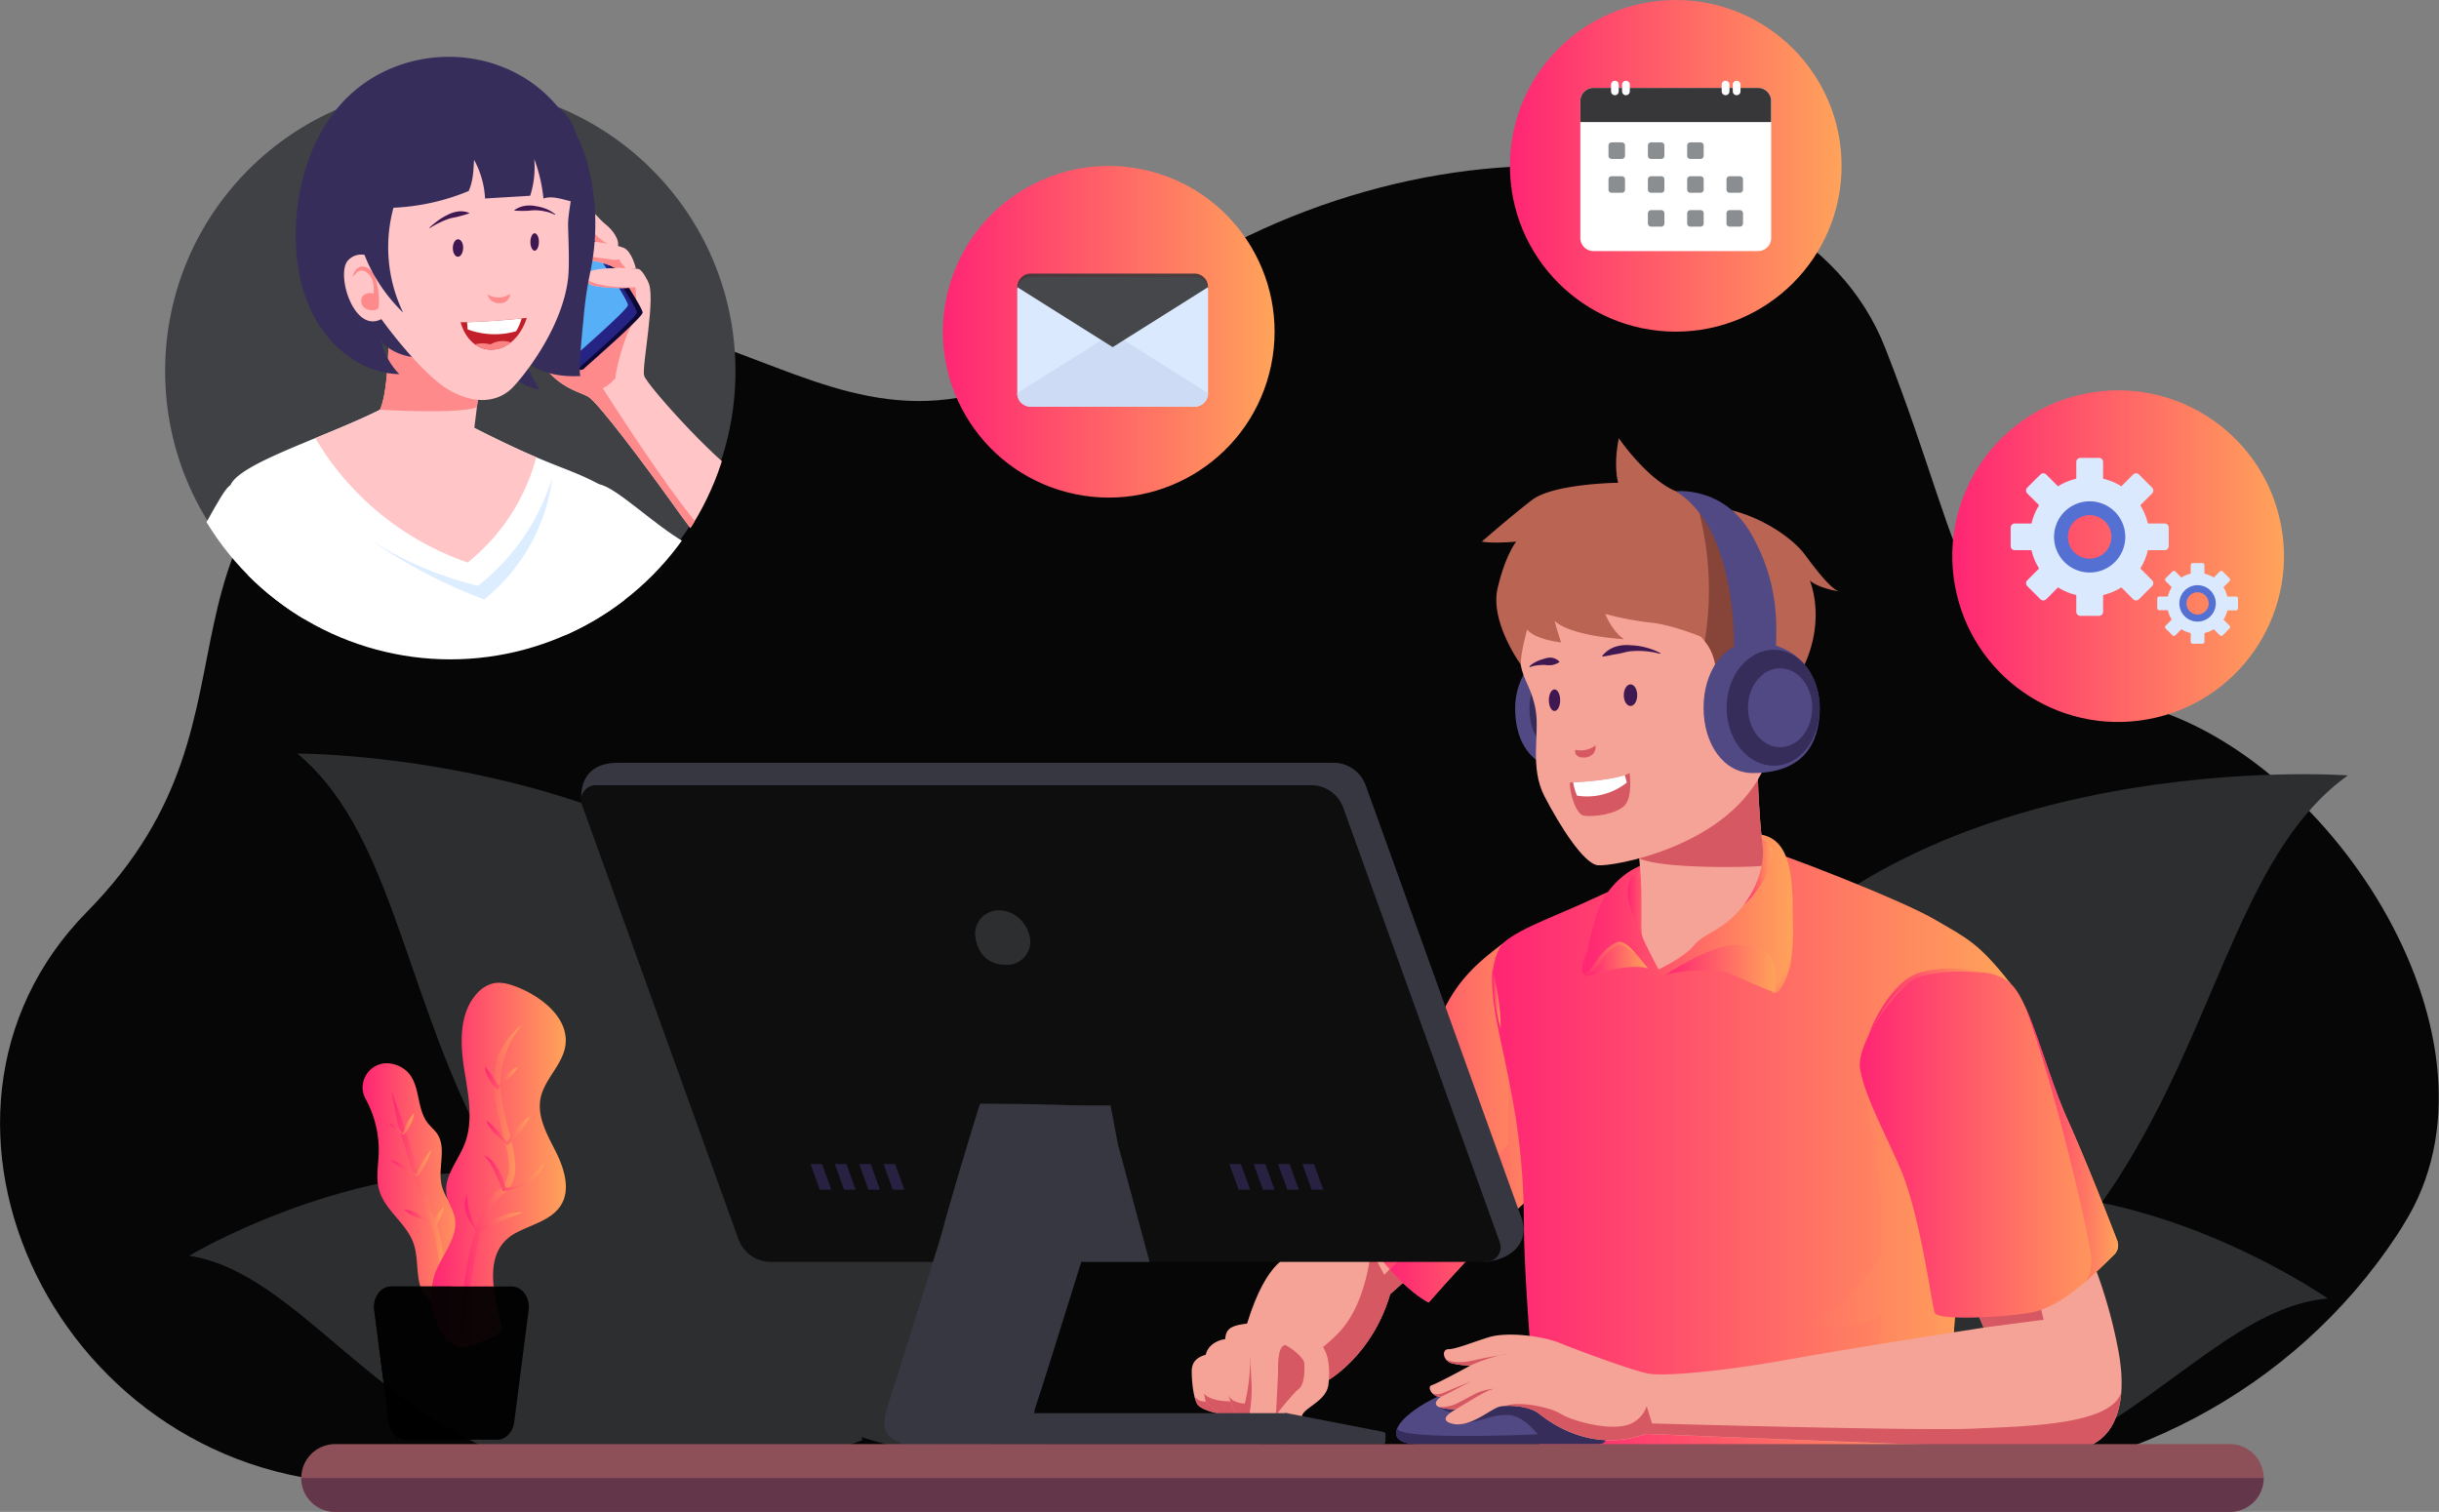 <svg id="Layer_1" data-name="Layer 1" xmlns="http://www.w3.org/2000/svg" xmlns:xlink="http://www.w3.org/1999/xlink" viewBox="0 0 728.78 451.81"><rect x="0" y="0" width="728.78" height="451.81" fill="#808080" stroke="none"/><defs><linearGradient id="linear-gradient-15" x1="615.78" y1="359.85" x2="643.51" y2="359.85" xlink:href="#linear-gradient"/><linearGradient id="linear-gradient-29" x1="451.16" y1="49.56" x2="550.29" y2="49.56" xlink:href="#linear-gradient"/><linearGradient id="linear-gradient-2" x1="425.94" y1="373.85" x2="480.36" y2="373.85" xlink:href="#linear-gradient"/><linearGradient id="linear-gradient-3" x1="456.49" y1="364.76" x2="611.34" y2="364.76" xlink:href="#linear-gradient"/><linearGradient id="linear-gradient-4" x1="456.48" y1="316.25" x2="459.02" y2="316.25" xlink:href="#linear-gradient"/><linearGradient id="linear-gradient-5" x1="485.17" y1="303.51" x2="503.14" y2="303.51" xlink:href="#linear-gradient"/><linearGradient id="linear-gradient-6" x1="470.76" y1="393.64" x2="600.38" y2="393.64" xlink:href="#linear-gradient"/><linearGradient id="linear-gradient-7" x1="484.09" y1="290.42" x2="546.31" y2="290.42" xlink:href="#linear-gradient"/><linearGradient id="linear-gradient-8" x1="496.95" y1="287.5" x2="507.41" y2="287.5" xlink:href="#linear-gradient"/><linearGradient id="linear-gradient-9" x1="531.67" y1="278.11" x2="540.14" y2="278.11" xlink:href="#linear-gradient"/><linearGradient id="linear-gradient-10" x1="518.55" y1="302.99" x2="546.31" y2="302.99" xlink:href="#linear-gradient"/><linearGradient id="linear-gradient-11" x1="566.32" y1="359.62" x2="643.51" y2="359.62" xlink:href="#linear-gradient"/><linearGradient id="linear-gradient-12" x1="508.28" y1="307.27" x2="541.13" y2="307.27" xlink:href="#linear-gradient"/><linearGradient id="linear-gradient-13" x1="483.4" y1="304.23" x2="499.52" y2="304.23" xlink:href="#linear-gradient"/><linearGradient id="linear-gradient-14" x1="568.69" y1="317.56" x2="604.91" y2="317.56" xlink:href="#linear-gradient"/><linearGradient id="linear-gradient" x1="406.51" y1="352.67" x2="480.36" y2="352.67" gradientUnits="userSpaceOnUse"><stop offset="0" stop-color="#ff2574"/><stop offset="1" stop-color="#ffa35a"/></linearGradient><linearGradient id="linear-gradient-16" x1="118.91" y1="371.3" x2="151.46" y2="371.3" xlink:href="#linear-gradient"/><linearGradient id="linear-gradient-17" x1="127.55" y1="381.7" x2="144.5" y2="381.7" xlink:href="#linear-gradient"/><linearGradient id="linear-gradient-18" x1="126.74" y1="353.79" x2="134.29" y2="353.79" xlink:href="#linear-gradient"/><linearGradient id="linear-gradient-19" x1="127.54" y1="365.54" x2="139.55" y2="365.54" xlink:href="#linear-gradient"/><linearGradient id="linear-gradient-20" x1="131.51" y1="381.64" x2="143.17" y2="381.64" xlink:href="#linear-gradient"/><linearGradient id="linear-gradient-21" x1="139.5" y1="365.96" x2="179.72" y2="365.96" xlink:href="#linear-gradient"/><linearGradient id="linear-gradient-22" x1="148.27" y1="372.21" x2="166.67" y2="372.21" xlink:href="#linear-gradient"/><linearGradient id="linear-gradient-23" x1="155.53" y1="340.18" x2="165.34" y2="340.18" xlink:href="#linear-gradient"/><linearGradient id="linear-gradient-24" x1="155.98" y1="355.83" x2="168.96" y2="355.83" xlink:href="#linear-gradient"/><linearGradient id="linear-gradient-25" x1="155.3" y1="368.46" x2="173.17" y2="368.46" xlink:href="#linear-gradient"/><linearGradient id="linear-gradient-26" x1="149.46" y1="380.65" x2="166.68" y2="380.65" xlink:href="#linear-gradient"/><linearGradient id="linear-gradient-28" x1="593.95" y1="183.96" x2="693.07" y2="183.96" gradientTransform="rotate(13.04 643.685 184.022)" xlink:href="#linear-gradient"/><linearGradient id="linear-gradient-27" x1="292.32" y1="116.94" x2="391.44" y2="116.94" gradientTransform="rotate(75.43 341.892 116.946)" xlink:href="#linear-gradient"/><clipPath id="clip-path" transform="translate(-10.61 -17.81)"><path d="M230.37 128.72a85.21 85.21 0 1 1-170.41 0C60 81.67 98.1 27 145.16 27s85.21 54.67 85.21 101.72Z" style="fill:none"/></clipPath><style>.cls-3{fill:#2c2e30}.cls-4{fill:#f6a397}.cls-5{fill:#d65863}.cls-16{fill:#504984}.cls-17{fill:#372d5b}.cls-20{fill:#fff}.cls-21{fill:#3f1751}.cls-39{fill:#373742}.cls-41{fill:#282142}.cls-46{fill:#ffc5c7}.cls-47{fill:#dcedff}.cls-48{fill:#fe8a8b}.cls-55{fill:#dbe9ff}.cls-59{fill:#5470d3}.cls-62{fill:#8b8e91}</style></defs><path d="M726.84 386.88c-30.85 46.79-83.74 74.3-139.78 74.3H121.89C28.4 461.18-24 351.86 36.6 290.3s7.08-114.13 100.61-163.49c90.61-47.82 121.54 54.12 205-12.58s205-60.41 231.7 7.55 20.4 91.87 77 107 112 100.68 78 154.79c-.63 1.1-1.35 2.21-2.07 3.31Z" transform="translate(-10.61 -17.81)" style="opacity:.95"/><path class="cls-3" d="M706.16 405.85c-49 4.16-82 96-204.54 40.8 0 0 13.45-40.1 73.71-65.09s130.83 24.29 130.83 24.29Z" transform="translate(-10.61 -17.81)"/><path class="cls-3" d="M518.35 439.77A341.78 341.78 0 0 1 558 422.4c3.37-1.29 6.79-2.45 10.22-3.59s6.87-2.23 10.32-3.3 6.94-2 10.43-2.95c1.75-.47 3.49-1 5.24-1.4l5.28-1.27 5.29-1.21 5.33-1.05 5.32-1.05c1.78-.33 3.57-.6 5.36-.87 3.58-.53 7.15-1.13 10.76-1.48s7.19-.89 10.81-1a181.44 181.44 0 0 1 43.26 1.59 294.42 294.42 0 0 0-42.88 2.25l-2.66.31-2.65.4-5.3.78c-3.53.45-7 1.16-10.55 1.79-1.75.35-3.52.59-5.27 1l-5.31 1.03-5.24 1.09-5.21 1.25-5.23 1.19c-1.73.41-3.46.89-5.19 1.33l-5.13 1.34c-1.73.44-3.44 1-5.17 1.43-3.45.94-6.9 1.87-10.32 2.93s-6.87 2-10.28 3.11c-13.72 4.26-27.23 8.95-40.88 13.72Z" transform="translate(-10.61 -17.81)"/><path class="cls-3" d="M712.16 249.53c-59.8 42.75-32.13 186-231.67 208.53 0 0-13.32-61.79 45-139.89s186.67-68.64 186.67-68.64Z" transform="translate(-10.61 -17.81)"/><path class="cls-3" d="M493.76 440.8a336.76 336.76 0 0 1 31.53-53.8 378.12 378.12 0 0 1 40.28-47.83 331.22 331.22 0 0 1 48-40.22c17.22-11.78 35.8-21.91 55.62-28.22a346.63 346.63 0 0 0-51.63 33.68 500.19 500.19 0 0 0-45.82 40.87c-14.46 14.52-28.08 29.87-41.05 45.8s-25.11 32.65-36.93 49.72ZM67.15 393.08c48.59 7.6 75.08 101.55 201.16 55.11 0 0-10.59-40.95-68.94-70.13S67.15 393.08 67.15 393.08Z" transform="translate(-10.61 -17.81)"/><path class="cls-3" d="M252.11 440.15c-13.23-5.71-26.43-11.35-39.77-16.56-3.33-1.34-6.7-2.55-10-3.83s-6.72-2.47-10.09-3.66c-1.69-.57-3.36-1.23-5.05-1.79l-5.09-1.7c-1.69-.56-3.38-1.15-5.08-1.69l-5.13-1.56-5.11-1.61-5.15-1.46-5.15-1.45c-1.72-.49-3.47-.86-5.19-1.32-3.46-.88-6.9-1.84-10.4-2.54l-5.23-1.15-2.61-.59-2.64-.49a292.67 292.67 0 0 0-42.61-5.26 181.17 181.17 0 0 1 43.19 1.45c3.61.39 7.14 1.16 10.71 1.79s7.09 1.45 10.63 2.23c1.77.39 3.54.78 5.29 1.25l5.23 1.42 5.24 1.42 5.19 1.58 5.18 1.64c1.72.56 3.42 1.17 5.13 1.76 3.41 1.19 6.84 2.33 10.2 3.68s6.74 2.6 10.06 4 6.67 2.78 9.94 4.3a342.67 342.67 0 0 1 38.31 20.14Z" transform="translate(-10.61 -17.81)"/><path class="cls-3" d="M99.45 243c53.85 44.53 18 178.51 205.74 213.26 0 0 16.77-57.71-33.33-135.68S99.45 243 99.45 243Z" transform="translate(-10.61 -17.81)"/><path class="cls-3" d="M293.76 439c-10.15-16.94-20.59-33.5-31.8-49.49s-23.16-31.4-35.89-46.13a479.48 479.48 0 0 0-40.67-41.88 334.64 334.64 0 0 0-46.59-35.5c18.41 7.24 35.39 18.06 51 30.36a312.54 312.54 0 0 1 42.86 41.34 357.18 357.18 0 0 1 35 48.11A314.18 314.18 0 0 1 293.76 439Z" transform="translate(-10.61 -17.81)"/><path class="cls-4" d="M416.09 367.69c-6.74 8-12.85 21.27-16.64 23.38s-10.18 2.84-16.22 22.28 24.45 16.78 24.45 16.78 13.05-7.49 18.31-25.58L439.05 393Z" transform="translate(-10.61 -17.81)"/><path class="cls-5" d="M392.5 428a49 49 0 0 0 18.24-12.06c8.41-8.88 9.49-24.67 9.49-24.67l4 7.52 8.05-8.6 3.88-.38 2.86 3.15L426 404.55c-5.26 18.09-18.3 25.58-18.3 25.58s-8.41.73-15.53-1.39c.18-.46.33-.74.33-.74Z" transform="translate(-10.61 -17.81)"/><path d="M461.7 298.27c-9.33 6.82-14.89 11.76-19.52 21s-33.68 42.58-35.54 45.55 16.33 34.49 30.88 42.22c0 0 22-25.34 34.63-34.92s8.35-43.57 2.47-55a89.57 89.57 0 0 0-12.92-18.85Z" transform="translate(-10.61 -17.81)" style="fill:url(#linear-gradient)"/><path d="M461.36 359.61v-18.92s2.46-1 4.39 5.4a17.39 17.39 0 0 1 .36 7.55L480.26 343c.58 11.91-1.33 24-8.11 29.15-12.67 9.57-34.63 34.91-34.63 34.91-3.76-2-7.75-5.57-11.58-9.83 8.94-8.91 25.91-26.1 35.42-37.62Z" transform="translate(-10.61 -17.81)" style="fill:url(#linear-gradient-2)"/><path class="cls-4" d="M370.91 422.64c-2.42.76-4.21 1.92-4.21 5s.52 7.9 1.68 9.79 7.14 3 7.14 3-.4-12.62-1.66-14.94a6 6 0 0 0-2.95-2.85Z" transform="translate(-10.61 -17.81)"/><path class="cls-5" d="M368.38 437.41a8.56 8.56 0 0 1-.82-2.21 4.07 4.07 0 0 0 3.32 1.45l4.54 1.42c.07 1.42.1 2.37.1 2.37s-5.98-1.14-7.14-3.03Z" transform="translate(-10.61 -17.81)"/><path class="cls-4" d="M376.7 418c-2.95.31-5.9 2.52-5.9 5.58s-1.05 11.58 0 12.95 6.22 5.27 8 5.59 4.83-.21 4.42-1.16S376.7 418 376.7 418Z" transform="translate(-10.61 -17.81)"/><path class="cls-5" d="M370.36 434.27c2.23 2.52 7.95 2.3 7.95 2.3a22.85 22.85 0 0 1 2.82 3.54c.19.52 1.22 1.21 1.36 1.74a8 8 0 0 1-3.68.29c-1.76-.3-6.74-4.05-7.93-5.49l-.52-2.37Z" transform="translate(-10.61 -17.81)"/><path class="cls-4" d="M387.75 413c-9.05.51-10.73 1.35-11.05 5s-.1 14.43 1.06 17.16 1.79 5.17 3.26 6.64a5.79 5.79 0 0 0 3.68 1.48s5-7.27 5.17-13.38-2.12-16.9-2.12-16.9Z" transform="translate(-10.61 -17.81)"/><path class="cls-5" d="M382.55 437.26a55 55 0 0 0 1.6-13.54c.05-3.15 3 13.28 1.67 17.78-.65 1.12-1.12 1.81-1.12 1.81a5.79 5.79 0 0 1-3.68-1.48c-1.47-1.48-2.11-3.9-3.26-6.64a4.55 4.55 0 0 1-.22-.63c.59 1.54 2.46 2.54 5.01 2.7Z" transform="translate(-10.61 -17.81)"/><path class="cls-4" d="M407.56 431.51c-.57 5-7.16 6.84-7.9 9.37s-.21 4.85-1.47 5.48-6.53-2.32-6.32-5.69a6.57 6.57 0 0 1-4.43 3.37c-3.05.53-3.79-1.7-3.26-5.06a43 43 0 0 0 .32-9.16c-.11-4-1.06-7.69.73-12.11s4.22-8.32 9.06-7.58 7.79 6.84 10.43 8.95 3.47 6.85 2.84 12.43Z" transform="translate(-10.61 -17.81)"/><path class="cls-5" d="M391.87 440.67c.29-6.4.63-11.64.63-12.67s-.34-7.83 2.08-8.24c.37-.06 5.68 3.3 5.78 5.58s0 6.34-1.65 7.51-6.84 7.82-6.84 7.82Z" transform="translate(-10.61 -17.81)"/><path d="M611.34 311.68c-9.6-12.18-12.9-13.42-22.81-19.2S541 272 533.3 270.18s-39 12.7-49.21 17.35-23.28 9.21-25.51 13.74c-7.43 15.15 7.3 36.63 7.37 81.64 0 23.57 5.42 76.58 5.42 76.58s118 .22 119.64-2.26 5.78-87.12 7.84-104.46 12.49-41.09 12.49-41.09Z" transform="translate(-10.61 -17.81)" style="fill:url(#linear-gradient-3)"/><path d="M459 325a57.7 57.7 0 0 1-1.85-8.67 56.43 56.43 0 0 1-.68-8.83 57.84 57.84 0 0 1 1.85 8.66A59.09 59.09 0 0 1 459 325Z" transform="translate(-10.61 -17.81)" style="fill:url(#linear-gradient-4)"/><path d="M503.14 307.27c-4.56-1.7-15.36 1.26-17.33 1.94s1.16-7.75 2.32-8.79 3-3.48 6.58-2.38 6.55 5.18 7.07 6.52a19.7 19.7 0 0 0 1.36 2.71Z" transform="translate(-10.61 -17.81)" style="fill:url(#linear-gradient-5)"/><path d="M490.4 440.51c1.27-1.24 78.32 1.24 79.87-6.81s2.62-22.7 2.62-22.7c-9.28 5-22.75 2.89-22.75 2.89 9-2.93 22-17.66 22.61-22 1.91-13.36-5.23-50.18-5.23-50.18l5.23-10.52 6.12-3.4a84.84 84.84 0 0 1 21.51 16.4 84.52 84.52 0 0 0-1.53 8.58c-1.94 16.35-5.73 92.51-7.54 103.25-23.86.88-67.13 2.46-96.08 3.46h-23.87s-.18-7-.6-17c8.08-.43 18.86-1.2 19.64-1.97Z" transform="translate(-10.61 -17.81)" style="fill:url(#linear-gradient-6)"/><path d="M506.05 309.51c8.31-1 21.68-8.2 26.94-5.72s6.51 8.82 7.59 9.9 5.73-4.33 5.73-17.65.41-27-9.4-28.8-35.2 7.74-40.31 11.62a24.15 24.15 0 0 0-8.67 11.56c-1.39 3.77-5.11 18.94-3.4 19.1s6.5-9.76 10.06-10.07 9.21 10.34 11.46 10.06Z" transform="translate(-10.61 -17.81)" style="fill:url(#linear-gradient-7)"/><path d="M501.32 297.59c-2.12-5-4.44-9.44-4.37-12.93s.86-5.88 4.73-7 5.49 1 5.73 6.27-6.09 13.66-6.09 13.66Z" transform="translate(-10.61 -17.81)" style="fill:url(#linear-gradient-8)"/><path d="M531.67 288.21c8.1-7.34 9-15.55 8.25-17.25s-4.1-2.94-4.1-2.94-1.32 5.34-.54 6.66-3.61 13.53-3.61 13.53Z" transform="translate(-10.61 -17.81)" style="fill:url(#linear-gradient-9)"/><path d="M518.55 306.18a39.48 39.48 0 0 1 6.11-2.14 21.49 21.49 0 0 1 6.51-.78 5.93 5.93 0 0 1 3.29 1.11c.87.83 1.54 1.57 2.28 2.42a24.82 24.82 0 0 1 3.42 5.6 3 3 0 0 0 .67 1s0 0 .18-.07a2.47 2.47 0 0 0 .45-.46 17.29 17.29 0 0 0 1.58-2.66 22.18 22.18 0 0 0 1.91-6 53.88 53.88 0 0 0 .78-6.36c.18-2.14.25-4.29.27-6.44a54.5 54.5 0 0 1-.16 12.95 20.9 20.9 0 0 1-1.8 6.33 17 17 0 0 1-1.67 2.89 3.46 3.46 0 0 1-.69.69 1.48 1.48 0 0 1-.58.26 1.21 1.21 0 0 1-.75-.08 2 2 0 0 1-.81-.77 8.68 8.68 0 0 1-.44-.76 24.1 24.1 0 0 0-3.22-5.43c-.65-.79-1.41-1.66-2.08-2.33a5.35 5.35 0 0 0-2.72-1 21 21 0 0 0-6.29.43 50.46 50.46 0 0 0-6.24 1.6Z" transform="translate(-10.61 -17.81)" style="fill:url(#linear-gradient-10)"/><path class="cls-4" d="M500.18 267.34c0 3.28.15 6.54.49 9.79.84 8 0 18.52.65 20.46.7 2.17 4.88 9.91 4.88 9.91s7.44-3.41 10.53-7.12 7.13-3.9 12.55-9.38 9.1-14.19 7.89-21.43c-.15-.93-1.1-10.21-1.31-19.81s-10.3-16.89-19.9-16.89-15.35 14.24-15.65 23.84c-.12 3.94-.14 7.64-.13 10.63Z" transform="translate(-10.61 -17.81)"/><path class="cls-5" d="M535.86 249.76c.21 9.6 1.16 18.88 1.31 19.81a19.42 19.42 0 0 1-.19 7c-2.12.4-29.46 1.06-36.55-2.24-.16-2.32-.23-4.65-.25-7 0-3 0-6.7.13-10.64a36.28 36.28 0 0 1 3.2-13.27l22.49-8c5.52 3 9.72 8.19 9.86 14.34Z" transform="translate(-10.61 -17.81)"/><path class="cls-16" d="M483.34 209.79c-14.53 0-20 11.15-20 19.52 0 7.5 2.4 19.52 20 19.52 8.78 0 14.72-8.74 14.72-19.52s-5.94-19.52-14.72-19.52Z" transform="translate(-10.61 -17.81)"/><path class="cls-17" d="M482.7 214.57c-11 0-15.08 8.42-15.08 14.74 0 5.67 1.82 14.74 15.08 14.74 6.63 0 11.12-6.6 11.12-14.74s-4.49-14.74-11.12-14.74Z" transform="translate(-10.61 -17.81)"/><path class="cls-4" d="M465 216.38c.86 5.09 3.38 7 4.51 13.89s-1.88 16.84 2.6 25.52 11.71 20.1 15.89 20.59 37.67-5.18 49-27.65c3.25-6.45 10.18-31.74 4.25-47.19s-15.59-29.59-37.89-30-42.89 17.86-38.36 44.84Z" transform="translate(-10.61 -17.81)"/><path class="cls-5" d="M483.66 244.2a3.93 3.93 0 0 0 3.09-1.21 3.15 3.15 0 0 0 .58-2.43 7.15 7.15 0 0 1-6 1.31c-.33 1.6.94 2.3 2.33 2.33Z" transform="translate(-10.61 -17.81)"/><path d="M523.12 216.38a14.92 14.92 0 0 0-4.39-8.35s-8.52-3.54-15.12-4.19a86.76 86.76 0 0 1-13.35-2.57s2.09 5.3 5.63 7.55c0 0-15.76-.79-20.74-5.46 0 0 1 3.85 1.92 6.43 0 0-7.72-.8-10.13-3.85 0 0-1.93 6.72-1.93 10.44 0 0-9.27-12.7-6.91-22.78s5.57-13.93 5.57-13.93-6.64.64-10.29 0c0 0 8.58-7.51 15-12.44s25.73-5.15 25.73-5.15-1.5-5.14.22-13.29c0 0 8.26 12.11 17 15.81s7.56 3.39 16.83 5.73 18.07 8.26 21.77 13.25 7.72 10.13 10.13 10.94c0 0-5.79-.81-8.68-3.22 0 0 4.83 11-1.55 25.08s-22.37 9.93-25.47 6.82a6.06 6.06 0 0 1-1.24-6.82Z" transform="translate(-10.61 -17.81)" style="fill:#ba6454"/><path d="M524.36 223.2a6.06 6.06 0 0 1-1.24-6.82 15.12 15.12 0 0 0-3.12-7 94 94 0 0 0-2.74-42.3 49.33 49.33 0 0 0 7.32 2.31 79.15 79.15 0 0 1 9.68 21c2.81 9.34 4.16 19.43 1.55 28.83a31.43 31.43 0 0 1-2.89 7c-3.92-.34-7.31-1.77-8.56-3.02Z" transform="translate(-10.61 -17.81)" style="fill:#874438"/><path class="cls-16" d="M528.72 211.13s1.11-35.27-17.39-46.53c0 0 14.32-1.61 22.52 12.71s7.64 26.59 7.44 33.47-12.57.35-12.57.35Z" transform="translate(-10.61 -17.81)"/><path class="cls-16" d="M534.36 209.79c14.53 0 20 11.15 20 19.52 0 7.5-2.41 19.52-20 19.52-8.78 0-14.72-8.74-14.72-19.52s5.94-19.52 14.72-19.52Z" transform="translate(-10.61 -17.81)"/><path class="cls-17" d="M526.53 229.31c0-9.57 6.32-17.33 14.11-17.33s13.69 7.76 13.69 17.33-5.89 17.33-13.69 17.33-14.11-7.76-14.11-17.33Z" transform="translate(-10.61 -17.81)"/><ellipse class="cls-16" cx="531.9" cy="211.5" rx="9.6" ry="11.79"/><path class="cls-5" d="M497.54 248.83c-3.92 2.16-16.75 2.88-17.62 2.76s.92 9.62 4.06 10 9.42-.48 12-3 1.56-9.76 1.56-9.76Z" transform="translate(-10.61 -17.81)"/><path class="cls-20" d="M496.72 251.67c-.24-.86-.43-1.56-.61-2.23-4.32 1.47-12.82 2.1-15.44 2.16a17.29 17.29 0 0 0 1.12 3.91c.08 0 0 .13.06.07a19.11 19.11 0 0 0 14.87-3.91Z" transform="translate(-10.61 -17.81)"/><path class="cls-21" d="M495.81 225.56c0-1.78.88-3.22 2-3.22s2 1.44 2 3.22-.87 3.21-2 3.21-2-1.44-2-3.21ZM473.42 227.06c0-1.78.75-3.22 1.68-3.22s1.69 1.44 1.69 3.22-.76 3.21-1.69 3.21-1.68-1.44-1.68-3.21ZM506.77 213a20.59 20.59 0 0 0-8.84-2.36 11.36 11.36 0 0 0-4.7.46 8.63 8.63 0 0 0-3.88 2.71l.11.2c1.62-.18 3-.57 4.36-.76s2.71-.71 4.15-.83a25 25 0 0 1 8.7.78ZM467.76 217.17a8.59 8.59 0 0 1 2.17-.52 15.81 15.81 0 0 1 2.17-.14 9.23 9.23 0 0 0 2.16.07 7 7 0 0 0 1.1-.3 4.59 4.59 0 0 0 1.17-.59v-.22a4.25 4.25 0 0 0-2.3-1.12 5.35 5.35 0 0 0-2.39.39 10.78 10.78 0 0 0-2.28.85 7.35 7.35 0 0 0-2 1.41Z" transform="translate(-10.61 -17.81)"/><path class="cls-16" d="M490.4 448.14c0 .5-.69 1.22-2.39 1.22h-53.7c-6.2 0-7.64-2.45-5.78-5.55s9.7-9.91 29.11-14.65 29.61 6.35 32.76 11.35c2.32 3.67 0 7.63 0 7.63Z" transform="translate(-10.61 -17.81)"/><path class="cls-17" d="M428.07 444.74c1.07 3.56 42 1.7 42 1.7s-4.15-5.61-8.74-5.77-6.83 1.44-13 2.5-1.59-2.51-1.59-2.51-4.36-1-6.13-2.34c0 0 10.15-3 14.41-3.69s15.1-.24 16.49 0c1 .16 6-2.75 12-1.29a26.94 26.94 0 0 1 6.81 7.17c2.32 3.67 0 7.63 0 7.63 0 .5-.68 1.22-2.39 1.22h-53.7c-5.48 0-7.23-1.97-6.16-4.62Z" transform="translate(-10.61 -17.81)"/><path class="cls-4" d="M603.34 414.56s-38.19 5.91-58.89 9.62c-19.61 3.5-36.54 5-41.34 4.1s-21.22-7-26.48-9.14-15.79-3.4-21.21-1.7-9.86 3.56-12 3.56-1.76 3.51 1.13 4.23a21.33 21.33 0 0 0 5.48.62s-9.81 5.37-11.56 5.89.32 3.71 2.69 3.51c0 0-2.07 1.24-1.35 2.47s5.88 1.24 5.88 1.24-6.3 3.1-1 4.34 11.56-4.65 14.14-5.16 8.57-.21 11.46 2 15.28 12.18 32.21 6.19c0 0 114.91 4.66 126.36 4.66s18.38-10.13 14.71-29.64a148.27 148.27 0 0 0-10.8-34.06l-39.7 2.71Z" transform="translate(-10.61 -17.81)"/><path class="cls-5" d="M459 422.75a15.32 15.32 0 0 1 2.33-.41ZM450 425.85a21.37 21.37 0 0 1-5.48-.62 3.45 3.45 0 0 1-1.84-1.13c3.22 1.42 7.18.51 9.34 0 1.37-.33 4.73-.94 7-1.35a54.4 54.4 0 0 0-9.02 3.1ZM450.5 430.5c.25-.12.46-.2.59-.25a5.49 5.49 0 0 1-.59.25ZM438.46 434s1.17 1 3.55 0c2-.86 6.81-2.84 8.49-3.53-2.11 1-7.84 4.19-9.37 4.75a3.3 3.3 0 0 1-2.67-1.22ZM444.39 437.83c1.75-.52 5.42-2.74 7.66-3.8a15.58 15.58 0 0 1 5.11-1.19 11 11 0 0 0-3.1 1.19c-2.24 1.11-8.4 4.93-8.4 4.93a18.87 18.87 0 0 1-5-.64 14.77 14.77 0 0 0 3.73-.49ZM477.06 440.36c3.25 2 12.85 4.64 18.58 3.56a8.74 8.74 0 0 0 7-5.89l1.6 5.16s79.69 2.27 95.89 1.55c16-.72 41-1.09 44.28-10.71-.9 11.17-7 16.92-15.58 16.92-11.45 0-126.36-4.66-126.36-4.66-16.93 6-29.32-4-32.21-6.19-2.4-1.81-6.94-2.32-9.89-2.15 4.37-1.54 13.44.39 16.69 2.41ZM603.34 414.56s14.93-2 17.93-2.33l-2.27-9.29-18.9 3.82Z" transform="translate(-10.61 -17.81)"/><path d="M643.24 388.56a3.87 3.87 0 0 1-.9 4.18c-6.94 6.77-16.05 16-25.42 17.42-10.22 1.55-27.26 2.17-28.18 0s-4.34-29.73-10.53-43.66-10.21-21.06-11.77-29.11 12.39-26.95 18.56-28.49 20.44-2.48 26.32 2.78 10.22 25.4 17 40.57c5.55 12.24 12.46 29.93 14.92 36.31Z" transform="translate(-10.61 -17.81)" style="fill:url(#linear-gradient-11)"/><path d="M541.12 314.31c-1.62-.07-11.11-4.44-13.38-5.52s-12.56-1.59-19.46.34c0 0 13.29-9 21-8.91s10.68 2.87 11.3 5.35.54 8.74.54 8.74Z" transform="translate(-10.61 -17.81)" style="fill:url(#linear-gradient-12)"/><path d="M499.52 303.13a26.21 26.21 0 0 0-2.75-2.09 9.31 9.31 0 0 0-1.48-.81 3.76 3.76 0 0 0-.73-.19 1.29 1.29 0 0 0-.29 0 2 2 0 0 0-.27.13 15.83 15.83 0 0 0-4.86 4.53c-.67.87-1.25 1.86-2.05 2.77a8.1 8.1 0 0 1-1.34 1.26 2.17 2.17 0 0 1-1.06.45 1.05 1.05 0 0 1-.77-.23 1.2 1.2 0 0 1-.37-.53 4.44 4.44 0 0 1-.09-1.83c.08-.57.19-1.13.32-1.68a29.36 29.36 0 0 1 1.05-3.21c-.16 1.1-.38 2.2-.47 3.3a13 13 0 0 0-.12 1.63 3.8 3.8 0 0 0 .17 1.48.49.49 0 0 0 .12.16h.06a1.47 1.47 0 0 0 .52-.29 7.11 7.11 0 0 0 1.1-1.15c.7-.84 1.26-1.8 2-2.75a18.28 18.28 0 0 1 2.36-2.63 14 14 0 0 1 3-2 2.59 2.59 0 0 1 .55-.2 2 2 0 0 1 .6 0 3.2 3.2 0 0 1 1 .33 8 8 0 0 1 1.49 1 17.74 17.74 0 0 1 2.31 2.55Z" transform="translate(-10.61 -17.81)" style="fill:url(#linear-gradient-13)"/><path d="M604.91 308.62c-1.89-.21-3.79-.37-5.69-.41a56.64 56.64 0 0 0-5.68 0 47.9 47.9 0 0 0-5.61.63c-.93.15-1.84.37-2.75.57a12.74 12.74 0 0 0-2.51 1 16.18 16.18 0 0 0-2.32 1.47 26.07 26.07 0 0 0-2.08 1.86 38.45 38.45 0 0 0-3.67 4.26 56.19 56.19 0 0 0-3.14 4.73c-1 1.61-1.9 3.28-2.77 5a47.79 47.79 0 0 1 5.17-10.24 32 32 0 0 1 3.62-4.53 25.48 25.48 0 0 1 2.16-2 17.79 17.79 0 0 1 2.48-1.6 13.64 13.64 0 0 1 2.78-1.1c1-.2 1.89-.43 2.85-.55a37.28 37.28 0 0 1 5.77-.44 46.83 46.83 0 0 1 11.39 1.35Z" transform="translate(-10.61 -17.81)" style="fill:url(#linear-gradient-14)"/><path d="M635.51 394.26c0-4.94-10.5-50.31-19.73-75.59 3.93 8.64 7.59 22.44 12.59 33.58 5.5 12.24 12.41 29.93 14.87 36.31a3.87 3.87 0 0 1-.9 4.18c-2.66 2.59-5.64 5.55-8.83 8.28.24-.23 2.05-2.14 2-6.76Z" transform="translate(-10.61 -17.81)" style="fill:url(#linear-gradient-15)"/><path d="M119 341.85a7.3 7.3 0 0 0 .87 4.41 31.77 31.77 0 0 1 3.9 16.17c-.12 3.69-.88 7.47.13 11 1.73 6.14 8.21 9.93 10.29 16 1.85 5.34.13 12.06 4 16.21 1 1 2.43 1.82 3.73 1.3a4.42 4.42 0 0 0 1.61-1.34c4.41-5 9.12-11.07 7.76-17.6-1.27-6.12-7.59-10.27-8.79-16.41-1-5 1.59-10.81-1.28-15-.8-1.17-1.93-2.06-2.8-3.17-3.42-4.4-2.15-11.4-6.1-15.33a9 9 0 0 0-4.64-2.38 7.21 7.21 0 0 0-8.65 6.19Z" transform="translate(-10.61 -17.81)" style="fill:url(#linear-gradient-16)"/><path d="M144 419.71c.26-3.27.38-6.54.5-9.82-.15-3.27-.32-6.54-.6-9.8s-.65-6.54-1.23-9.78a41.7 41.7 0 0 0-2.72-9.56c-2.37-6-4.29-12.26-6.22-18.48l-2.81-9.36q-1.74-4.59-3.37-9.22c.47 3.25 1.22 6.44 1.87 9.65l2.82 9.39c1.94 6.25 3.84 12.48 6.27 18.62a40.13 40.13 0 0 1 2.63 9.23c.56 3.18.92 6.41 1.2 9.64s.46 6.48.59 9.74Z" transform="translate(-10.61 -17.81)" style="fill:url(#linear-gradient-17)"/><path d="M126.74 353.46a7.84 7.84 0 0 0 2 2 11.31 11.31 0 0 0 1.25.64 4.55 4.55 0 0 1 1.14.79l.15.13.13-.2c.31-.48.69-.92 1-1.4s.59-1 .85-1.48a11.44 11.44 0 0 0 1.06-3.26l-.1-.05a11.9 11.9 0 0 0-2 2.82c-.24.51-.44 1-.66 1.57s-.33 1.09-.52 1.63l.28-.07a4.6 4.6 0 0 1-1.08-.85 11.59 11.59 0 0 0-1-1 7.37 7.37 0 0 0-2.46-1.31Z" transform="translate(-10.61 -17.81)" style="fill:url(#linear-gradient-18)"/><path d="M127.54 364.63c.56.46 1.14 1 1.74 1.38a16.11 16.11 0 0 0 1.89 1.18c.67.32 1.39.57 2 .94a12.79 12.79 0 0 1 1.83 1.28l.2.17.21-.27a32.65 32.65 0 0 0 2.38-3.69 24 24 0 0 0 1.73-4.07l-.09-.05a22.9 22.9 0 0 0-2.6 3.57 32.05 32.05 0 0 0-1.93 3.95l.41-.1a12.85 12.85 0 0 1-2-1.08c-.62-.41-1.17-.94-1.76-1.39a12.72 12.72 0 0 0-1.92-1.13 8.42 8.42 0 0 0-2.14-.79Z" transform="translate(-10.61 -17.81)" style="fill:url(#linear-gradient-19)"/><path d="M131.51 379.38a9.18 9.18 0 0 0 2 1.49 7.56 7.56 0 0 0 2.28.91 5.89 5.89 0 0 1 2.21 1.06c.66.5 1.3 1.05 2 1.48l.49.32.37-.55a16 16 0 0 0 1.42-2.56 13.39 13.39 0 0 0 .92-2.83l-.12-.07a13.59 13.59 0 0 0-1.9 2.29 16 16 0 0 0-1.4 2.57l.86-.22a13.64 13.64 0 0 0-2.33-.93 6.75 6.75 0 0 1-2.16-1.2 7.08 7.08 0 0 0-2.12-1.27 8.57 8.57 0 0 0-2.44-.61Z" transform="translate(-10.61 -17.81)" style="fill:url(#linear-gradient-20)"/><path d="M149.2 420.35c2.55-.42 12.13-3.49 11.46-6-2.87-10.73-5.74-22.91 4.2-28.16 4.79-2.53 10.79-3.81 13.52-8.49s.74-10.93-1.78-15.9-5.55-10.3-4.47-15.76c1.13-5.73 6.54-9.95 7.41-15.72 1.18-7.88-6.47-14.23-13.82-17.31-2.5-1-5.25-1.94-7.88-1.3a9.65 9.65 0 0 0-4.81 3.1c-5.16 5.77-4.95 14.48-3.77 22.14s3 15.74.1 22.93c-2.05 5.11-6.44 9.91-5.26 15.28.47 2.16 1.81 4 2.32 6.18 1.38 5.78-3.42 11-5.62 16.5a20.25 20.25 0 0 0 4.49 21.22 4.52 4.52 0 0 0 3.91 1.28Z" transform="translate(-10.61 -17.81)" style="fill:url(#linear-gradient-21)"/><path d="M148.3 420.47c.59-4.25 1.18-8.49 1.94-12.69.18-1 .4-2.1.57-3.15s.25-2.11.42-3.16c.32-2.1.68-4.2 1.08-6.28a83 83 0 0 1 3.2-12.26 25.35 25.35 0 0 1 2.68-5.54 7.63 7.63 0 0 1 1.94-2.05 10.29 10.29 0 0 0 2.58-2.4 10.59 10.59 0 0 0 1.86-6.67 32.75 32.75 0 0 0-.95-6.54c-1-4.21-2.23-8.29-2.92-12.43a28.52 28.52 0 0 1 .3-12.3c.33-1 .6-1.95.91-2.93a20.65 20.65 0 0 1 1.23-2.87 28.45 28.45 0 0 1 3.57-5.25 24.4 24.4 0 0 0-4.56 4.63 21.91 21.91 0 0 0-1.8 2.8 11.54 11.54 0 0 0-1.23 3.1 30.58 30.58 0 0 0-.3 13.15c.72 4.3 2 8.44 2.94 12.55a30.57 30.57 0 0 1 .9 6.13 8.61 8.61 0 0 1-1.48 5.48 8.27 8.27 0 0 1-2.09 1.94 9.36 9.36 0 0 0-2.47 2.56 27.7 27.7 0 0 0-2.9 6 84.33 84.33 0 0 0-3.29 12.55c-.41 2.12-.76 4.24-1.09 6.37-.14 1.06-.34 2.12-.47 3.19s-.16 2.15-.22 3.22c-.27 4.26-.43 8.56-.35 12.85Z" transform="translate(-10.61 -17.81)" style="fill:url(#linear-gradient-22)"/><path d="M165.26 336.68a6.6 6.6 0 0 0-1.92 1.14 7.07 7.07 0 0 0-1.51 1.58 9.6 9.6 0 0 1-1.28 1.78 14.37 14.37 0 0 1-1.67 1.42h.76c-.26-.55-.57-1.07-.86-1.59a15.71 15.71 0 0 0-.95-1.53c-.33-.5-.71-1-1.07-1.44s-.78-.92-1.1-1.43h-.13a4.93 4.93 0 0 0 .38 1.88 12.75 12.75 0 0 0 .77 1.68 11.9 11.9 0 0 0 1 1.53 15.64 15.64 0 0 0 1.15 1.43l.48.5.28-.46a12.36 12.36 0 0 1 1.25-1.78 8.3 8.3 0 0 1 1.68-1.38 8.47 8.47 0 0 0 1.54-1.51 13.06 13.06 0 0 0 1.27-1.79Z" transform="translate(-10.61 -17.81)" style="fill:url(#linear-gradient-23)"/><path d="M156 352.93a10.6 10.6 0 0 0 1.14 2 14.41 14.41 0 0 0 1.46 1.75c.56.53 1.19 1 1.78 1.46a11.12 11.12 0 0 1 1.56 1.66l.15.2.21-.17a18.7 18.7 0 0 0 2-1.83c.58-.66 1.2-1.29 1.73-2s1.05-1.39 1.53-2.12.92-1.48 1.43-2.19l-.08-.11a9 9 0 0 0-2.16 1.61 21.77 21.77 0 0 0-1.8 1.93c-.56.68-1 1.42-1.55 2.11s-.94 1.54-1.42 2.14h.36a9.44 9.44 0 0 1-1.58-1.64c-.44-.62-.84-1.28-1.31-1.87a20.15 20.15 0 0 0-1.56-1.64 18.21 18.21 0 0 0-1.78-1.46Z" transform="translate(-10.61 -17.81)" style="fill:url(#linear-gradient-24)"/><path d="M173.06 365.48c-.81.95-1.65 1.82-2.5 2.65s-1.78 1.57-2.68 2.37a8.58 8.58 0 0 1-3.12 1.81 11.2 11.2 0 0 1-3.59.4l.54.38a23.77 23.77 0 0 0-.86-2.91 15.81 15.81 0 0 0-1.23-2.76 13.17 13.17 0 0 0-1.77-2.5 6.54 6.54 0 0 0-2.49-1.8l-.06.12a9.64 9.64 0 0 1 1.79 2.25 25.57 25.57 0 0 1 1.34 2.54l1.2 2.64c.39.88.74 1.8 1.08 2.7l.17.43.37-.06a19.47 19.47 0 0 0 3.64-1 37.28 37.28 0 0 0 3.5-1.43 9.28 9.28 0 0 0 2.94-2.42 9.47 9.47 0 0 0 1.84-3.31Z" transform="translate(-10.61 -17.81)" style="fill:url(#linear-gradient-25)"/><path d="M150 375.08a7.23 7.23 0 0 0-.5 3 9.54 9.54 0 0 0 .56 3 10.65 10.65 0 0 0 1.53 2.61l1.79 2.38.12.17.21-.15a25.13 25.13 0 0 1 3.12-1.75c1-.57 2.13-1.05 3.21-1.51s2.17-.94 3.29-1.36 2.24-.81 3.39-1.25v-.12a16.93 16.93 0 0 0-7.21 1.46 21.82 21.82 0 0 0-3.24 1.81 20.72 20.72 0 0 0-2.85 2.37h.33a8.43 8.43 0 0 1-1.65-2.36 19.35 19.35 0 0 1-.93-2.68 20.87 20.87 0 0 1-1-5.57Z" transform="translate(-10.61 -17.81)" style="fill:url(#linear-gradient-26)"/><g style="opacity:.95"><path d="M131.83 448.05h27.34c2.54 0 4.7-2.2 5.08-5.17l4.33-33.63c.47-3.68-1.93-7-5.08-7h-36c-3.14 0-5.55 3.31-5.07 7l4.33 33.63c.38 2.97 2.54 5.17 5.07 5.17Z" transform="translate(-10.61 -17.81)"/><path d="M127.51 402.26h18.4c-3.15 0-5.55 3.31-5.08 7l4.33 33.64c.38 3 2.54 5.16 5.08 5.16h-18.41c-2.53 0-4.69-2.2-5.07-5.16l-4.33-33.64c-.43-3.69 1.93-7 5.08-7Z" transform="translate(-10.61 -17.81)"/></g><path class="cls-39" d="M395.17 440.12H280.82a2.1 2.1 0 0 0-2.09 2.09v5.07a2.09 2.09 0 0 0 2.09 2.08h114.35Z" transform="translate(-10.61 -17.81)"/><path class="cls-39" d="M424.6 446.49v2.06a.8.8 0 0 1-.8.81H395a1.63 1.63 0 0 1-1.62-1.62v-6a1.63 1.63 0 0 1 1.8-1.62l28.72 5.58a.8.8 0 0 1 .7.79ZM195.33 245.76h213.72a10.24 10.24 0 0 1 9.65 6.78l46.74 129.81c2 6.69-2.94 11.71-10.81 12.56-1.21.13-6.95-2.45-16-6.7H247.59a10.24 10.24 0 0 1-9.64-6.78l-42.23-117.26-11.21-5.85s-2.64-12.56 10.82-12.56Z" transform="translate(-10.61 -17.81)"/><path d="M402.36 252.45H188.64a4.39 4.39 0 0 0-4.13 5.87l46.75 129.8a10.25 10.25 0 0 0 9.64 6.79h213.73a4.38 4.38 0 0 0 4.12-5.87L412 259.23a10.24 10.24 0 0 0-9.64-6.78Z" transform="translate(-10.61 -17.81)" style="fill:#0e0e0f"/><path class="cls-39" d="m343.5 377.1-9.48-35.19-35.96 35.19h45.44z"/><path class="cls-3" d="M302.08 298c.94 5.8 4.69 8.14 9.19 8.14a6.93 6.93 0 0 0 7.09-8.14c-.79-4.43-4.69-8.14-9.19-8.14a7 7 0 0 0-7.09 8.14Z" transform="translate(-10.61 -17.81)"/><path class="cls-41" d="m391.91 355.5-2.75-7.64h3.46l2.75 7.64h-3.46zM384.64 355.5l-2.75-7.64h3.45l2.75 7.64h-3.45zM377.36 355.5l-2.75-7.64h3.46l2.75 7.64h-3.46zM370.09 355.5l-2.75-7.64h3.45l2.75 7.64h-3.45zM266.75 355.5l-2.74-7.64h3.45l2.75 7.64h-3.46zM259.48 355.5l-2.75-7.64h3.46l2.75 7.64h-3.46zM252.21 355.5l-2.75-7.64h3.45l2.75 7.64h-3.45zM244.93 355.5l-2.75-7.64h3.46l2.74 7.64h-3.45z"/><path class="cls-39" d="M281.94 436.82c2.11-6.07 27.69-88.6 27.69-88.6h32.83l2.17 11.5s-22 71-24.13 77.1c-.16.46-.31.92-.45 1.39-1.93 5.92 3.16 5.9 8.89 5.9h57.9v5.25h-96.46c-11.6 0-10.55-6.48-8.44-12.54Z" transform="translate(-10.61 -17.81)"/><path class="cls-39" d="M342.46 348.22s-25.58 82.53-27.69 88.6-3.16 12.54 8.44 12.54h-38.56c-11.6 0-10.55-6.48-8.44-12.54s27.68-88.6 27.68-88.6Z" transform="translate(-10.61 -17.81)"/><path class="cls-39" d="M334.42 348.22c-2.55-.11-5.09-.17-7.63-.25s-5.09-.11-7.63-.17-5.09-.11-7.64-.11l-7.63-.05h-.42l-.14.41c-1.06 3.32-2.11 6.65-3.11 10l-3 10c-2 6.7-3.92 13.4-5.71 20.15 2.35-6.57 4.53-13.21 6.71-19.84l3.17-10c1.07-3.33 2.09-6.66 3.1-10l-.56.41 7.63-.05c2.55 0 5.09-.07 7.63-.12s5.09-.07 7.63-.16 5.05-.1 7.6-.22Z" transform="translate(-10.61 -17.81)"/><path d="M110.76 469.62h566.07A10.12 10.12 0 0 0 687 459.49a10.13 10.13 0 0 0-10.13-10.13H110.76a10.13 10.13 0 0 0-10.13 10.13 10.13 10.13 0 0 0 10.13 10.13Z" transform="translate(-10.61 -17.81)" style="fill:#8e5058"/><path d="M110.76 469.62h566.07A10.12 10.12 0 0 0 687 459.49H100.63a10.13 10.13 0 0 0 10.13 10.13Z" transform="translate(-10.61 -17.81)" style="fill:#64364a"/><circle cx="134.55" cy="110.91" r="85.21" style="fill:#404144"/><g style="clip-path:url(#clip-path)"><path class="cls-46" d="M265 196.72c1.62 8.13-5.91 15.36-8.26 16.72s-18.18 7.67-27.68 7.9-22-19.87-16.9-22.13 40.09-4.74 43.92-4.74 8.92 2.25 8.92 2.25Z" transform="translate(-10.61 -17.81)"/><path class="cls-20" d="M240.06 192.43c-4.15 24.39-14 43.36-17.07 43.7s-32.6-9.82-40.74-13.55 2.5-61 7.57-60 16.17 12 25.34 17.28 24.9 12.57 24.9 12.57Z" transform="translate(-10.61 -17.81)"/><path class="cls-47" d="M191.43 202.57c2.84 4.88 26.3 17.25 39.23 21.76-3.2 7.21-6.21 11.64-7.67 11.8-2.63.29-24.65-7.12-36-11.6.92-9.06 4.44-21.96 4.44-21.96Z" transform="translate(-10.61 -17.81)"/><path class="cls-46" d="M265 195.59c.23 9.68-8.49 11.07-18.92 8.59s-27.47-26-35.05-36.59-21.73-29.52-24.66-31.22-9.63-2.59-15.37-12.13 1.81-29.53 4.52-31.9 26 5.54 28.66 9.55-1.91 25.51-1.09 28.22 20.6 24.84 29.24 30.26 32.51 28.22 32.67 35.22Z" transform="translate(-10.61 -17.81)"/><path class="cls-48" d="M187.44 108.31c-2.74-1.36-3.4-7.51-1.68-6.43s4.73 1.06 8.8 1a34.59 34.59 0 0 0 5.74-.41 35.07 35.07 0 0 1 .4 4.85s-10.53 2.34-13.26.99ZM169.33 109.7c1.66-3.08 2.94-5.42 2.94-5.42l16 15.4a101.55 101.55 0 0 1 9.73-7.25l1.4 2.51c-2.58 4.37-4.84 13.63-4.89 15.89 0 0-2.46 2.71-3.83 2.94 0 0 17.11 27.09 28.11 40.42s18.43 24.7 23.58 28.38c-10.4-6-24.58-25.55-31.32-35-7.58-10.61-21.73-29.52-24.66-31.22s-9.63-2.59-15.37-12.13c-2.29-3.77-2.46-9.22-1.69-14.52Z" transform="translate(-10.61 -17.81)"/><path d="M202.62 111.25c-.19 1.58-16.09 15.36-17.75 16.94a2.38 2.38 0 0 1-1.71 0c-4.22-3.72-22.68-37.23-23-38.44S172.09 77.09 175.84 74a3.3 3.3 0 0 1 2.95.34c3.78 5.6 24.08 34.87 23.83 36.91Z" transform="translate(-10.61 -17.81)" style="fill:#0c0835"/><path d="M200.91 111.25c-.19 1.58-16.08 15.36-17.75 16.94s-24.36-37.13-24.72-38.44c-.31-1.13 13.34-12.47 17.08-15.55a1 1 0 0 1 1.56.15c3.78 5.59 24.08 34.86 23.83 36.9Z" transform="translate(-10.61 -17.81)" style="fill:#252384"/><path d="M198.24 109c-.18 1.47-15.05 14.36-16.61 15.84s-22.79-34.74-23.12-36c-.29-1.05 12.47-11.66 16-14.55a1 1 0 0 1 1.46.15c3.5 5.26 22.5 32.64 22.27 34.56Z" transform="translate(-10.61 -17.81)" style="fill:#57aff7"/><path class="cls-46" d="M188.71 90.1c-2.47-1.49-5.49-6.51-5.76-8.21s-.1-3.21 1.22-3.55 5.4 5 7.43 6.55 4.5 4.85 3.49 7-5.52 1.36-6 1-.38-2.79-.38-2.79Z" transform="translate(-10.61 -17.81)"/><path class="cls-48" d="M183.41 78.78c-.78 1.93 4.3 9.66 8.76 11.88l-1.66 1.89s-.75-.16-1.72-.39a13.85 13.85 0 0 1-.09-2.06c-2.46-1.49-5.48-6.51-5.75-8.21a3.81 3.81 0 0 1 .46-3.11Z" transform="translate(-10.61 -17.81)"/><path class="cls-46" d="M194.43 97.9c-4.24-2.26-7.56-2-9.86-2.94s-2.72-4.49-1.16-5.08 11.11.93 13.58 2 3.63 6.18 3.63 6.18Z" transform="translate(-10.61 -17.81)"/><path class="cls-48" d="M192.57 95.26c2.4.46 3.22 0 3.22 0-.07.94.82 1.41 1.81 2.74l-3.17-.1c-4.24-2.26-7.56-2-9.86-2.94a3.39 3.39 0 0 1-1.94-2.38c1.02 1.95 7.56 2.23 9.94 2.68Z" transform="translate(-10.61 -17.81)"/><path class="cls-46" d="M204.19 101.89c-2.26 3.12-13.34 1.77-15.57 1.43s-3.64-1.75-3.41-3.17c.46-2.87 15.1-2.36 16.31-1.91s2.67 3.65 2.67 3.65Z" transform="translate(-10.61 -17.81)"/><path class="cls-48" d="M185.29 100.84c1.51 1.5 5.15 2.36 9.13 2.68a36.56 36.56 0 0 0 5.87.1c-4.18.67-10.1-.06-11.67-.3-1.87-.32-3.09-1.32-3.33-2.48Z" transform="translate(-10.61 -17.81)"/><path class="cls-20" d="M152.34 145.69c23.52 12 27.38 11.5 37.48 16.93s7.09 62.56 6.45 71.36-3.07 43.81-1.73 53.3 6.57 44.71 8.88 50.13 6.73 14.56-.1 20-21.28 9.15-52.66 7.12-65.2-21.36-66.66-24.07 15-52.51 15.69-62a127.2 127.2 0 0 1 3.56-21c1-4.4-9-25.07-10.58-38.28s-16-49.65-13.23-56.33 27.72-14.11 44.75-22.6 28.15 5.44 28.15 5.44Z" transform="translate(-10.61 -17.81)"/><path class="cls-47" d="M175.66 160.5a65.62 65.62 0 0 1-22.25 32.38c-12.74-3.13-25.69-8.74-36.11-16.69a151.07 151.07 0 0 0 38 20.74 55.76 55.76 0 0 0 20.36-36.43Z" transform="translate(-10.61 -17.81)"/><path class="cls-46" d="M170.85 154.44c-4.51-1.92-10.32-4.58-18.51-8.75 0 0-11.16-13.92-28.18-5.43-5.91 3-12.78 5.77-19.34 8.47a85.05 85.05 0 0 0 45.54 37.17 60.08 60.08 0 0 0 20.49-31.46Z" transform="translate(-10.61 -17.81)"/><path class="cls-47" d="M84 340.46c-1.5-2.71 15-52.51 15.69-62a127.2 127.2 0 0 1 3.56-21c1-4.4-9-25.07-10.58-38.28a70.22 70.22 0 0 0-1.84-8.72l10.61-7.9c6.22 17.35 10.1 47.83 16 55.28S138 268.36 138 268.36s-14.51 3.38-20.83 2c0 0-6.75 26.76-6.83 40s1.15 33.19 1.31 35.9c.06 1-.17 4.54-.47 8.56C96 348.81 84.81 342 84 340.46Z" transform="translate(-10.61 -17.81)"/><path class="cls-46" d="M126.83 116.2c-.24 14.13-1.18 23.84-4.31 26.55 0 0 5.39 23.46 26.89 21.46 7.28-.68 6.58-12.88 2.93-18.52l2.16-17.34Z" transform="translate(-10.61 -17.81)"/><path class="cls-48" d="M124.16 140.26c1.84-4.33 2.47-12.78 2.67-24.06l27.67 12.15-1.38 11.12c-4.91 2.2-28.96.79-28.96.79Z" transform="translate(-10.61 -17.81)"/><path class="cls-46" d="M50.61 230.52c-4.77 6.55-11.14 22.8-8.75 30.26s27.07 40.64 38.36 53.06S94.08 328.3 96 332.36s11.58 20.83 14.11 23.37 7.07 2.88 7.07 2.88 3.4 3.73 9.91 3.05c0 0 5.67 3.9 10.17 4.91 0 0 1.49 2.88 3 3.14s3.42-2.8.65-8.89-7.33-8.64-8.06-12.54-4.26-11.84-4.26-11.84 7.91 8.12 12.79 8.62 5.53-2.37 2.85-4.74a62.1 62.1 0 0 1-9.36-10.5c-3.23-4.57-7.24-7.62-13.44-8.47s-10.56-1.52-12.17-2.71-9.69-12.7-15.26-25.12-10.51-28.29-24.6-42.23l6.21-10.84Z" transform="translate(-10.61 -17.81)"/><path class="cls-48" d="M137.09 365.8a25.92 25.92 0 0 0-5.84-9l-1-.95c-.28-.3-.79-.67-.89-.84-.49-.62-.91-1.44-1.38-2.17-.89-1.53-1.76-3.08-2.75-4.57a38 38 0 0 0 1.81 5.09 15.92 15.92 0 0 0 1.26 2.46 9.57 9.57 0 0 0 1 1l.9.94c1.22 1.25 2.38 2.56 3.54 3.87s2.26 2.74 3.35 4.17ZM126.87 360.49c-.94-1.82-2-3.41-3-5.07s-2-3.28-2.89-5.09a10.43 10.43 0 0 0 1.72 5.86 13.37 13.37 0 0 0 4.17 4.3ZM121.91 361.21a11.13 11.13 0 0 1-4.69-2.6s-4.55-.34-7.07-2.88a64.49 64.49 0 0 1-5.65-8.41c0 .06 2.89 3.15 4.93 5.69a6.9 6.9 0 0 0 7 2.4l-.56-3.3s2.75 7.49 6.04 9.1ZM41.75 252.5c.14 3.09.17 5.54 4.76 13.65 5.16 9.13 36.17 47.6 42.93 54.71s6.56 7.56 10.56 18.8c-1.81-3.17-3.32-5.94-4-7.3-2-4.06-4.52-6.1-15.82-18.52s-36-45.61-38.36-53.06a18.47 18.47 0 0 1-.07-8.28ZM66.06 243.61l-2.52 4.19a14.45 14.45 0 0 1 5.88 3.49l4.92-8.29Z" transform="translate(-10.61 -17.81)"/><path class="cls-20" d="M95.77 220.65c6.48-12.74 9.07-33.41 3.23-44.29s-16.88-14.8-19.59-13.5S69.38 181.15 62.5 189s-25.68 29.8-26.25 31.65 13.59 16.78 40.2 27.74c3.17 1.31 19.32-27.74 19.32-27.74Z" transform="translate(-10.61 -17.81)"/><path class="cls-47" d="m76 230.52-4.25 8.7s20.92-21 29.61-36.62a63 63 0 0 1-5.61 18.05s-16.16 29-19.33 27.74c-4.55-1.87-8.71-3.87-12.52-5.89Z" transform="translate(-10.61 -17.81)"/><path class="cls-17" d="M156.1 117.46c-1.43-5.82-1.4-11.78-1.75-17.74-.26-4.46-.49-8.53-4.53-11.2a15 15 0 0 0-10.14-1.89c-9.34 1.19-11.35 10.29-10.64 18.92.55 6.59 3.13 12.93 5.69 19-3.44-.15-8.13-2-10.18-4.81a20.35 20.35 0 0 0 5.39 9.88c-10-.17-19.2-6.68-24.48-15.44s-6.94-19.43-6.38-29.73c.67-12.23 4.48-24.48 12-33.89 15.21-18.93 44.5-21.14 62.35-4.87a44.8 44.8 0 0 1 12.8 21.22 70.48 70.48 0 0 1 .59 33A113.16 113.16 0 0 0 185 112.7c-.14 1.39-1.82 17.53-.85 17.47-6.29.38-13.52-.89-17.78-5.7 1.91 3.31 3.56 6.49 5.47 9.79-7.9-1.32-13.74-8.72-15.74-16.8Z" transform="translate(-10.61 -17.81)"/><path class="cls-46" d="M123.46 95.48c-2.81-1.67-6.19-2.57-8.8.08-3.84 3.89 1.62 22 9.9 17.61 0 0 12 16.77 20.79 21.51s15.07 2.37 18.37-1 14.53-17.28 16.55-32c.72-5.25-.05-15.58.11-17.78.49-6.77 3.06-12.34-2.28-17.65a31 31 0 0 0-20.49-8.89 33.08 33.08 0 0 0-25.52 11.16c-7.01 7.91-8.22 16.89-8.63 26.96Z" transform="translate(-10.61 -17.81)"/><path class="cls-48" d="M116 100.51c.72-3.32 3.55-4 5.66-1.66s2.52 9.88 2 11-4.27 1-5-1.27 1.46-3.73 3.54-3c0 0 .58-3.34-1.12-5.5s-3.48-1.33-3.92-.78a14.86 14.86 0 0 1-1.16 1.21Z" transform="translate(-10.61 -17.81)"/><path class="cls-21" d="M138.94 85.82a30.25 30.25 0 0 1 2.55-2.1 18.69 18.69 0 0 1 2.87-1.7 9.4 9.4 0 0 1 3.19-1.02 6.68 6.68 0 0 1 3.23.42v.16c-.55.21-1.06.35-1.57.5l-1.49.41c-1 .29-2 .38-3 .7a24 24 0 0 0-2.89 1.22c-1 .47-1.88 1-2.82 1.58ZM176.41 82a11 11 0 0 0-2.87-1 15.39 15.39 0 0 0-3-.36c-1 0-2 .19-3.06.18a31 31 0 0 1-3.16-.08v-.15a7.88 7.88 0 0 1 3.16-1.28 9.31 9.31 0 0 1 3.29.12 13.19 13.19 0 0 1 3.12.84 10 10 0 0 1 2.68 1.64ZM149 91.78c0-1.44-.76-2.53-1.61-2.45s-1.51 1.32-1.47 2.75.75 2.53 1.61 2.44 1.47-1.31 1.47-2.74ZM171.63 90c0-1.43-.64-2.54-1.33-2.47s-1.23 1.28-1.2 2.72.64 2.53 1.33 2.47 1.23-1.32 1.2-2.72Z" transform="translate(-10.61 -17.81)"/><path class="cls-48" d="M156.09 105.7a6.36 6.36 0 0 0 7-.07 3.21 3.21 0 0 1-1.81 2.57 4.27 4.27 0 0 1-3.28-.2c-1-.43-1.29-1.42-1.91-2.3Z" transform="translate(-10.61 -17.81)"/><path d="M148.24 114.11c4.72.07 16.08-.8 19.78-1.32-1.46 4.78-5.29 9.51-10.63 9.51-4.82.01-8-3.95-9.15-8.19Z" transform="translate(-10.61 -17.81)" style="fill:#c31f2a"/><path d="M152.57 120.74a8.43 8.43 0 0 1 4.56 0 7.31 7.31 0 0 1 6.13-.6 9.27 9.27 0 0 1-5.87 2.2 8.12 8.12 0 0 1-4.82-1.6Z" transform="translate(-10.61 -17.81)" style="fill:#fb8384"/><path class="cls-20" d="M164.82 116.79a23.12 23.12 0 0 1-14.51-.56c0-.71-.08-1.42-.14-2.13 4.67-.1 12.23-.67 16.28-1.12a13.74 13.74 0 0 1-1.63 3.81Z" transform="translate(-10.61 -17.81)"/><path class="cls-17" d="M128.18 79.89a66.08 66.08 0 0 0 22.48-5c1.35-3.14 1.4-5.92 1.6-9.33a27 27 0 0 1 3.29 11.57c4.48-.29 9-.53 13.48-.82a27.92 27.92 0 0 0 1.21-11A47.62 47.62 0 0 1 173 77.14c2.71-1 6.14.44 9 1 3.51-7.81 3.28-22-4.14-27.89-7.23-5.77-19.78-7.34-28.61-6.06-18.78 2.72-33.54 18.31-32.38 37.74.67 11.09 6.23 21.57 14.2 29.3a45 45 0 0 1-2.89-31.34Z" transform="translate(-10.61 -17.81)"/></g><circle cx="341.88" cy="116.94" r="49.55" transform="rotate(-75.43 325.08 114.886)" style="fill:url(#linear-gradient-27)"/><path class="cls-55" d="M318.63 139.35h48.89a4.06 4.06 0 0 0 4.06-4.06v-30.67a4.06 4.06 0 0 0-4.06-4.06h-48.89a4.06 4.06 0 0 0-4.06 4.06v30.67a4.06 4.06 0 0 0 4.06 4.06Z" transform="translate(-10.61 -17.81)"/><path d="M318.63 139.35h48.89a4.06 4.06 0 0 0 4.06-4.06l-28.5-17.93-28.51 17.93a4.06 4.06 0 0 0 4.06 4.06Z" transform="translate(-10.61 -17.81)" style="fill:#cddcf4"/><path d="M318.63 99.56h48.89a4.05 4.05 0 0 1 4.06 4.06l-28.5 17.93-28.51-17.93a4.06 4.06 0 0 1 4.06-4.06Z" transform="translate(-10.61 -17.81)" style="opacity:.91;fill:#37373a"/><circle cx="643.51" cy="183.96" r="49.55" transform="rotate(-13.04 560.51 221.485)" style="fill:url(#linear-gradient-28)"/><path class="cls-55" d="M657.4 174.26h-5a17.66 17.66 0 0 0-2.26-5.46l3.52-3.53a1.23 1.23 0 0 0 0-1.74l-3.92-3.92a1.23 1.23 0 0 0-1.74 0l-3.52 3.53a17.78 17.78 0 0 0-5.46-2.27v-5a1.23 1.23 0 0 0-1.23-1.23h-5.54a1.24 1.24 0 0 0-1.24 1.23v5a17.78 17.78 0 0 0-5.46 2.27l-3.52-3.53a1.23 1.23 0 0 0-1.74 0l-3.92 3.92a1.23 1.23 0 0 0 0 1.74l3.53 3.53a17.68 17.68 0 0 0-2.27 5.46h-5a1.23 1.23 0 0 0-1.23 1.23V181a1.23 1.23 0 0 0 1.23 1.23h5a17.68 17.68 0 0 0 2.27 5.46l-3.53 3.53a1.23 1.23 0 0 0 0 1.74l3.92 3.92a1.23 1.23 0 0 0 1.74 0l3.52-3.53a17.78 17.78 0 0 0 5.46 2.27v5a1.24 1.24 0 0 0 1.24 1.23h5.54a1.23 1.23 0 0 0 1.23-1.23v-5a17.78 17.78 0 0 0 5.46-2.27l3.52 3.53a1.23 1.23 0 0 0 1.74 0l3.92-3.92a1.23 1.23 0 0 0 0-1.74l-3.52-3.53a17.66 17.66 0 0 0 2.26-5.46h5a1.23 1.23 0 0 0 1.23-1.23v-5.54a1.23 1.23 0 0 0-1.23-1.2ZM635 185.91a7.65 7.65 0 1 1 7.65-7.65 7.65 7.65 0 0 1-7.65 7.65Z" transform="translate(-10.61 -17.81)"/><path class="cls-59" d="M635 167.62a10.64 10.64 0 1 0 10.65 10.64A10.64 10.64 0 0 0 635 167.62Zm0 17.14a6.5 6.5 0 1 1 6.5-6.5 6.5 6.5 0 0 1-6.5 6.5Z" transform="translate(-10.61 -17.81)"/><path class="cls-55" d="M678.68 196.08h-2.54a9.16 9.16 0 0 0-1.16-2.79l1.8-1.8a.62.62 0 0 0 0-.89l-2-2a.64.64 0 0 0-.89 0l-1.8 1.8a9.16 9.16 0 0 0-2.79-1.16v-2.54a.63.63 0 0 0-.63-.63h-2.83a.63.63 0 0 0-.63.63v2.54a9.16 9.16 0 0 0-2.79 1.16l-1.8-1.8a.64.64 0 0 0-.89 0l-2 2a.62.62 0 0 0 0 .89l1.8 1.8a9.16 9.16 0 0 0-1.16 2.79h-2.54a.63.63 0 0 0-.63.63v2.83a.63.63 0 0 0 .63.63h2.54a9.16 9.16 0 0 0 1.16 2.79l-1.8 1.8a.62.62 0 0 0 0 .89l2 2a.62.62 0 0 0 .89 0l1.8-1.8a9.16 9.16 0 0 0 2.79 1.16v2.54a.63.63 0 0 0 .63.63h2.83a.63.63 0 0 0 .63-.63V207a9.16 9.16 0 0 0 2.79-1.16l1.8 1.8a.62.62 0 0 0 .89 0l2-2a.62.62 0 0 0 0-.89L675 203a9.16 9.16 0 0 0 1.16-2.79h2.54a.63.63 0 0 0 .63-.63v-2.83a.63.63 0 0 0-.65-.67ZM667.25 202a3.91 3.91 0 1 1 3.91-3.9 3.91 3.91 0 0 1-3.91 3.9Z" transform="translate(-10.61 -17.81)"/><path class="cls-59" d="M667.25 192.69a5.44 5.44 0 1 0 5.44 5.44 5.44 5.44 0 0 0-5.44-5.44Zm0 8.76a3.32 3.32 0 1 1 3.32-3.32 3.32 3.32 0 0 1-3.32 3.32Z" transform="translate(-10.61 -17.81)"/><circle cx="500.72" cy="49.56" r="49.55" style="fill:url(#linear-gradient-29)"/><path class="cls-20" d="M486.74 92.84h49.18a3.91 3.91 0 0 0 3.92-3.92V48a3.91 3.91 0 0 0-3.92-3.92h-49.18a3.92 3.92 0 0 0-3.92 3.92v40.92a3.92 3.92 0 0 0 3.92 3.92Z" transform="translate(-10.61 -17.81)"/><path d="M482.82 54.29h57V48a3.91 3.91 0 0 0-3.92-3.92h-49.16a3.92 3.92 0 0 0-3.92 3.92Z" transform="translate(-10.61 -17.81)" style="fill:#37373a"/><path class="cls-20" d="M526.22 46.26a1.15 1.15 0 0 0 1.16-1.15v-2a1.16 1.16 0 0 0-1.16-1.16 1.16 1.16 0 0 0-1.16 1.16v2a1.15 1.15 0 0 0 1.16 1.15ZM529.52 46.26a1.15 1.15 0 0 0 1.16-1.15v-2a1.16 1.16 0 0 0-1.16-1.16 1.16 1.16 0 0 0-1.15 1.16v2a1.15 1.15 0 0 0 1.15 1.15ZM493.14 46.26a1.14 1.14 0 0 0 1.15-1.15v-2a1.15 1.15 0 0 0-1.15-1.16 1.16 1.16 0 0 0-1.14 1.12v2a1.15 1.15 0 0 0 1.14 1.19ZM496.44 46.26a1.15 1.15 0 0 0 1.16-1.15v-2a1.16 1.16 0 0 0-1.16-1.16 1.15 1.15 0 0 0-1.15 1.16v2a1.14 1.14 0 0 0 1.15 1.15Z" transform="translate(-10.61 -17.81)"/><path class="cls-62" d="M515.68 65.3h3.06a.94.94 0 0 0 .94-.94V61.3a.94.94 0 0 0-.94-.94h-3.06a.94.94 0 0 0-.94.94v3.06a.94.94 0 0 0 .94.94ZM503.92 65.3H507a.94.94 0 0 0 .94-.94V61.3a.94.94 0 0 0-.94-.94h-3.05a.94.94 0 0 0-.94.94v3.06a.94.94 0 0 0 .91.94ZM492.17 65.3h3.06a.94.94 0 0 0 .94-.94V61.3a.94.94 0 0 0-.94-.94h-3.06a.94.94 0 0 0-.94.94v3.06a.94.94 0 0 0 .94.94ZM527.43 75.42h3.06a.94.94 0 0 0 .94-.94v-3.06a.94.94 0 0 0-.94-.94h-3.06a.94.94 0 0 0-.94.94v3.06a.94.94 0 0 0 .94.94ZM515.68 75.42h3.06a.94.94 0 0 0 .94-.94v-3.06a.94.94 0 0 0-.94-.94h-3.06a.94.94 0 0 0-.94.94v3.06a.94.94 0 0 0 .94.94ZM503.92 75.42H507a.94.94 0 0 0 .94-.94v-3.06a.94.94 0 0 0-.94-.94h-3.06a.94.94 0 0 0-.94.94v3.06a1 1 0 0 0 .92.94ZM492.17 75.42h3.06a.94.94 0 0 0 .94-.94v-3.06a.94.94 0 0 0-.94-.94h-3.06a.94.94 0 0 0-.94.94v3.06a.94.94 0 0 0 .94.94ZM527.43 85.54h3.06a.94.94 0 0 0 .94-.94v-3.06a.94.94 0 0 0-.94-.94h-3.06a.94.94 0 0 0-.94.94v3.06a.94.94 0 0 0 .94.94ZM515.68 85.54h3.06a.94.94 0 0 0 .94-.94v-3.06a.94.94 0 0 0-.94-.94h-3.06a.94.94 0 0 0-.94.94v3.06a.94.94 0 0 0 .94.94ZM503.92 85.54H507a.94.94 0 0 0 .94-.94v-3.06a.94.94 0 0 0-.94-.94h-3.06a1 1 0 0 0-.94.94v3.06a1 1 0 0 0 .92.94Z" transform="translate(-10.61 -17.81)"/></svg>